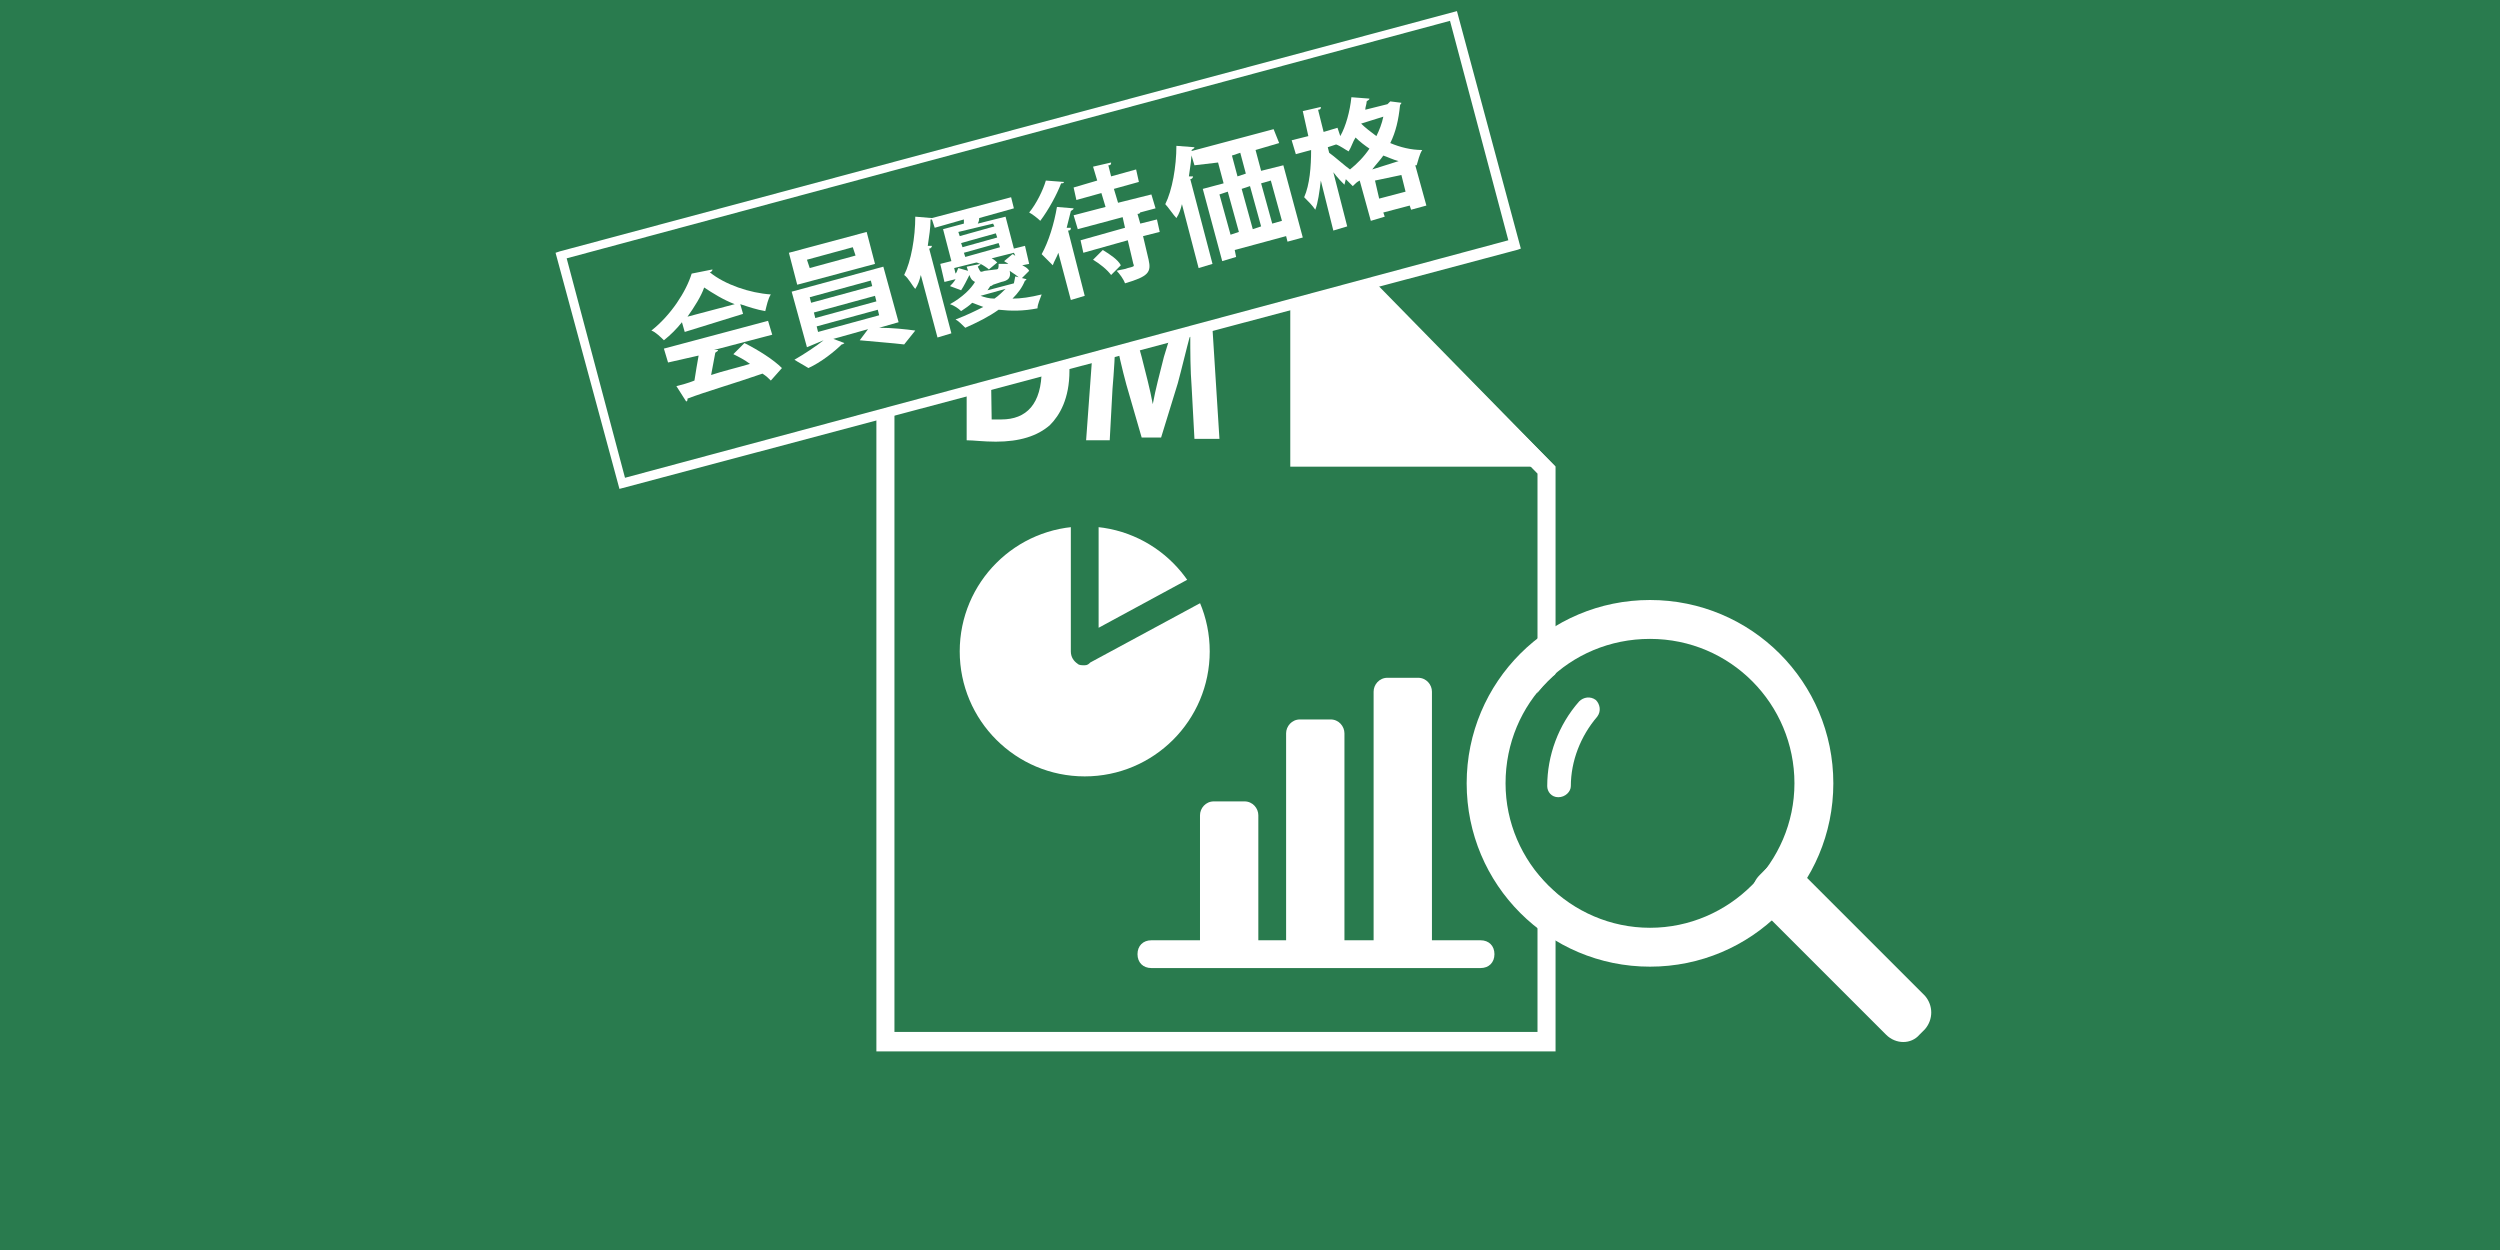 <?xml version="1.0" encoding="utf-8"?>
<!-- Generator: Adobe Illustrator 27.6.1, SVG Export Plug-In . SVG Version: 6.00 Build 0)  -->
<svg version="1.1" id="レイヤー_1" xmlns="http://www.w3.org/2000/svg" xmlns:xlink="http://www.w3.org/1999/xlink" x="0px"
	 y="0px" width="180px" height="90px" viewBox="0 0 180 90" style="enable-background:new 0 0 180 90;" xml:space="preserve">
<style type="text/css">
	.st0{fill:#297B4E;}
	.st1{fill:#FFFFFF;}
</style>
<g>
	<rect y="0" class="st0" width="180" height="90"/>
	<g>
		<g>
			<g>
				<g>
					<polygon class="st0" points="112,75.7 63.1,75.7 63.1,14.3 93.1,14.3 112,33.6 					"/>
					<path class="st1" d="M92.6,15.6l18.1,18.5v40.2H64.4V15.6H92.6 M93.1,14.3h-30v61.4H112V33.6L93.1,14.3L93.1,14.3z"/>
				</g>
				<g>
					<polygon class="st1" points="112,33.6 92.9,33.6 92.9,14.3 					"/>
				</g>
			</g>
			<g>
				<path class="st1" d="M69.6,22.2c0.7-0.1,1.5-0.2,2.5-0.2c1.6,0,2.7,0.3,3.5,1c0.9,0.8,1.4,1.9,1.4,3.7c0,2-0.7,3.2-1.4,3.9
					c-0.9,0.8-2.2,1.2-3.9,1.2c-0.9,0-1.6-0.1-2.1-0.1V22.2z M71.4,30.2c0.2,0,0.5,0,0.7,0c1.8,0,2.9-1.1,2.9-3.6
					c0-2.2-1.1-3.2-2.8-3.2c-0.4,0-0.7,0-0.9,0.1L71.4,30.2L71.4,30.2z"/>
				<path class="st1" d="M87.8,31.6H86l-0.2-3.7c-0.1-1.3-0.1-2.6-0.1-3.8h0c-0.3,1.1-0.6,2.4-0.9,3.5l-1.2,3.9h-1.4l-1.1-3.8
					c-0.3-1.1-0.6-2.4-0.8-3.5h0c0,1.2-0.1,2.6-0.2,3.8l-0.2,3.7h-1.7l0.7-9.6h2.3l1,3.6c0.3,1.2,0.6,2.3,0.8,3.4h0
					c0.2-1.1,0.5-2.2,0.8-3.4l1.1-3.6h2.3L87.8,31.6z"/>
			</g>
			<g>
				<circle class="st1" cx="78.1" cy="46.9" r="9"/>
				<path class="st0" d="M78.1,47.9c-0.2,0-0.4,0-0.5-0.1c-0.3-0.2-0.5-0.5-0.5-0.9V36.4c0-0.5,0.4-1,1-1s1,0.5,1,1v8.8l7.2-3.9
					c0.5-0.3,1.1-0.1,1.3,0.4s0.1,1.1-0.4,1.3l-8.7,4.7C78.4,47.8,78.3,47.9,78.1,47.9z"/>
			</g>
			<g>
				<g>
					<g>
						<path class="st1" d="M103.1,68c0,0.6-0.4,1-1,1h-2.2c-0.6,0-1-0.4-1-1V49.8c0-0.5,0.4-1,1-1h2.2c0.6,0,1,0.5,1,1V68z"/>
					</g>
					<g>
						<path class="st1" d="M96.8,68c0,0.6-0.4,1-1,1h-2.2c-0.6,0-1-0.4-1-1V52.8c0-0.5,0.4-1,1-1h2.2c0.6,0,1,0.5,1,1V68z"/>
					</g>
					<g>
						<path class="st1" d="M90.6,68c0,0.6-0.4,1-1,1h-2.2c-0.6,0-1-0.4-1-1v-9.3c0-0.5,0.4-1,1-1h2.2c0.6,0,1,0.5,1,1V68z"/>
					</g>
				</g>
				<path class="st1" d="M106.6,69.7H82.9c-0.6,0-1-0.4-1-1s0.4-1,1-1h23.7c0.6,0,1,0.4,1,1S107.2,69.7,106.6,69.7z"/>
			</g>
		</g>
		<g>
			<g>
				<g>
					<circle class="st0" cx="118.8" cy="56.4" r="10.4"/>
					<path class="st1" d="M118.8,46c5.8,0,10.4,4.7,10.4,10.4s-4.7,10.4-10.4,10.4s-10.4-4.7-10.4-10.4C108.4,50.6,113,46,118.8,46
						 M118.8,43.2c-7.3,0-13.2,5.9-13.2,13.2s5.9,13.2,13.2,13.2S132,63.7,132,56.4S126.1,43.2,118.8,43.2L118.8,43.2z"/>
				</g>
				<g>
					<path class="st1" d="M138.2,74.5c-0.6,0.7-1.7,0.7-2.4,0l-9.1-9.1c-0.7-0.7-0.7-1.7,0-2.4l0.4-0.4c0.7-0.7,1.7-0.7,2.4,0
						l9.1,9.1c0.6,0.7,0.6,1.7,0,2.4L138.2,74.5z"/>
				</g>
			</g>
			<path class="st1" d="M112.2,57.4c-0.5,0-0.8-0.4-0.8-0.8c0-2.2,0.8-4.4,2.3-6.1c0.3-0.3,0.8-0.4,1.2-0.1c0.3,0.3,0.4,0.8,0.1,1.2
				c-1.2,1.4-1.9,3.2-1.9,5C113.1,57,112.7,57.4,112.2,57.4z"/>
		</g>
	</g>
</g>
<g>
	<g>
		<rect x="41.5" y="9.5" transform="matrix(0.966 -0.259 0.259 0.966 -2.113 19.953)" class="st0" width="66.5" height="17"/>
		<path class="st1" d="M44.6,35.2L40,18.2l0.3-0.1l64.6-17.3l4.6,17.1l-0.3,0.1L44.6,35.2z M40.8,18.6L45,34.4l63.6-17.1l-4.2-15.8
			L40.8,18.6z"/>
	</g>
	<g>
		<path class="st1" d="M49.3,23.9l-0.2-0.7c-0.4,0.5-0.8,0.9-1.3,1.3c-0.2-0.2-0.6-0.6-0.9-0.7c1.4-1.1,2.5-2.8,2.9-4.1l1.5-0.3
			c0,0.1-0.1,0.2-0.2,0.2c1.1,0.9,2.9,1.5,4.4,1.6c-0.2,0.3-0.3,0.8-0.4,1.2c-0.6-0.1-1.2-0.3-1.8-0.5l0.2,0.7L49.3,23.9z
			 M48.1,26.1l-0.3-1l7.5-2l0.3,1l-4.2,1.1l0.3,0c0,0.1-0.1,0.1-0.2,0.2c-0.1,0.5-0.2,1.1-0.3,1.6c0.9-0.3,1.8-0.5,2.8-0.8
			c-0.4-0.3-0.8-0.5-1.2-0.7l0.8-0.8c1,0.5,2.1,1.2,2.7,1.8l-0.8,0.9c-0.2-0.2-0.3-0.3-0.6-0.5c-2,0.7-4.1,1.3-5.4,1.8
			c0,0.1,0,0.2-0.1,0.2l-0.7-1.1c0.4-0.1,0.8-0.2,1.3-0.4c0.1-0.6,0.2-1.3,0.3-1.8L48.1,26.1z M52.9,21.9c-0.8-0.3-1.6-0.8-2.2-1.2
			c-0.2,0.6-0.7,1.4-1.2,2.1L52.9,21.9z"/>
		<path class="st1" d="M62.4,16.7L63,19l-5.6,1.5l-0.6-2.3L62.4,16.7z M64.7,23.2l-1.4,0.4c0.9,0,1.9,0.1,2.6,0.2l-0.8,1
			c-0.8-0.1-2.2-0.2-3.2-0.3l0.6-0.8l-2.5,0.7l0.8,0.3c0,0-0.1,0.1-0.2,0.1c-0.5,0.5-1.5,1.3-2.4,1.7c-0.3-0.2-0.7-0.4-1-0.6
			c0.7-0.4,1.6-1,2.1-1.4L58.1,25l-1.1-4l6.6-1.8L64.7,23.2z M61.6,18.4l-0.2-0.6l-3.3,0.9l0.2,0.6L61.6,18.4z M58.3,21.4l0.1,0.4
			l4.4-1.2l-0.1-0.4L58.3,21.4z M58.6,22.5l0.1,0.4l4.4-1.2L63,21.3L58.6,22.5z M58.8,23.5l0.1,0.4l4.4-1.2l-0.1-0.4L58.8,23.5z"/>
		<path class="st1" d="M73.1,19.9l0.8,0.2c0,0.1-0.1,0.1-0.1,0.1c-0.2,0.5-0.5,0.9-0.9,1.3c0.6,0,1.3-0.1,2.1-0.3
			c-0.1,0.3-0.3,0.7-0.3,1c-1,0.2-1.9,0.2-2.8,0.1c-0.7,0.5-1.5,0.9-2.4,1.3c-0.2-0.2-0.5-0.5-0.7-0.6c0.8-0.3,1.4-0.6,2-0.9
			c-0.3-0.1-0.5-0.2-0.8-0.3c-0.2,0.2-0.5,0.4-0.8,0.6c-0.2-0.2-0.5-0.4-0.8-0.5c0.9-0.5,1.5-1.1,1.8-1.6c-0.2-0.1-0.3-0.2-0.4-0.5
			c-0.2,0.4-0.4,0.8-0.6,1.1l-0.8-0.3c0.1-0.1,0.3-0.3,0.4-0.5L68,20.3L67.7,19l0.8-0.2l-0.6-2.3l1.5-0.4c0-0.1,0-0.2,0-0.3
			l-2.1,0.6l-0.2-0.6c0,0-0.1,0-0.1,0c0,0.6-0.1,1.2-0.2,1.9l0.3,0c0,0.1-0.1,0.2-0.2,0.2l1.6,6.1l-1,0.3l-1.2-4.5
			c-0.1,0.4-0.2,0.7-0.4,1c-0.2-0.2-0.5-0.8-0.8-1c0.5-1,0.8-2.7,0.8-4.2l1.2,0.1v0l5.7-1.5l0.2,0.8l-2.5,0.7c0,0.1,0,0.2-0.1,0.4
			l2-0.5l0.6,2.3l0.8-0.2l0.3,1.3l-0.5,0.1c0.2,0.1,0.4,0.2,0.5,0.4l-0.6,0.6c-0.2-0.2-0.5-0.4-0.8-0.6c0.1,0.5-0.1,0.7-0.6,0.8
			l-0.6,0.2c0,0-0.1,0.1-0.2,0.1l-0.2,0.3l1.9-0.5L73.1,19.9z M69.6,19.2l1-0.2c-0.1,0-0.2-0.1-0.3-0.1l-1.6,0.4l0.1,0.4
			c0.1-0.1,0.1-0.2,0.2-0.4l0.7,0.2L69.6,19.2z M71.5,16.1L69,16.7l0.1,0.3l2.5-0.7L71.5,16.1z M71.8,17.1l-0.1-0.3l-2.5,0.7
			l0.1,0.3L71.8,17.1z M69.4,18.2l0.1,0.3l2.5-0.7l-0.1-0.3L69.4,18.2z M71.7,19.4c0.2,0,0.2-0.1,0.2-0.4c0.2,0,0.4,0,0.7,0
			c-0.1-0.1-0.2-0.1-0.3-0.2l0.6-0.5c0.1,0,0.1,0.1,0.2,0.1L73,18.2l-1.6,0.4c0.2,0.1,0.3,0.2,0.4,0.3l-0.6,0.5
			c-0.1-0.1-0.4-0.3-0.6-0.4c0,0.1-0.1,0.1-0.2,0.2l0.1,0.2c0.1,0.2,0.1,0.2,0.4,0.1L71.7,19.4z M70.6,21.3c0.3,0.1,0.6,0.2,1,0.2
			c0.3-0.2,0.6-0.5,0.8-0.7L70.6,21.3z"/>
		<path class="st1" d="M76.6,13.1c0,0.1-0.1,0.1-0.2,0.1c-0.3,0.8-0.9,1.9-1.5,2.7c-0.2-0.2-0.6-0.5-0.8-0.6c0.5-0.6,1-1.6,1.2-2.3
			L76.6,13.1z M76.2,18.2c-0.1,0.3-0.3,0.6-0.4,0.9c-0.2-0.2-0.6-0.6-0.8-0.8c0.5-0.9,0.9-2.2,1.1-3.4l1.2,0.1
			c0,0.1-0.1,0.1-0.2,0.2c-0.1,0.4-0.2,0.8-0.3,1.2l0.3,0c0,0.1,0,0.2-0.2,0.2l1.2,4.7l-1,0.3L76.2,18.2z M82.9,14l0.3,1l-5.6,1.5
			l-0.3-1l2.3-0.6l-0.3-1l-1.8,0.5l-0.2-0.9L79,13l-0.3-1l1.3-0.3c0,0.1,0,0.2-0.2,0.2l0.2,0.8l1.8-0.5l0.2,0.9l-1.8,0.5l0.3,1
			L82.9,14z M77.8,17.3l3.2-0.9l-0.2-0.9l1.3-0.3c0,0.1,0,0.2-0.2,0.2l0.2,0.7l1.2-0.3l0.2,0.9l-1.2,0.3l0.4,1.7
			c0.2,0.9,0,1.2-1.7,1.7c-0.1-0.3-0.4-0.7-0.6-0.9c0.3-0.1,0.6-0.1,0.8-0.2c0.4-0.1,0.5-0.1,0.4-0.3l-0.4-1.7l-3.2,0.9L77.8,17.3z
			 M80,19.8c-0.3-0.4-0.8-0.8-1.3-1.1l0.7-0.7c0.5,0.3,1.1,0.7,1.3,1.1L80,19.8z"/>
		<path class="st1" d="M85.1,14.7c-0.1,0.4-0.2,0.7-0.4,1c-0.2-0.2-0.6-0.8-0.8-1c0.5-1,0.8-2.7,0.8-4.2l1.3,0.1
			c0,0.1-0.1,0.1-0.2,0.2c0,0.6-0.1,1.2-0.2,1.9l0.3,0c0,0.1-0.1,0.2-0.2,0.2l1.6,6.1l-1,0.3L85.1,14.7z M92.1,10.3l-1.7,0.5
			l0.4,1.5l1.6-0.4l1.4,5.2l-1.1,0.3l-0.1-0.4l-3.7,1l0.1,0.5l-1,0.3l-1.4-5.2l1.5-0.4l-0.4-1.5L86,11.9l-0.3-1l6-1.6L92.1,10.3z
			 M87.8,14l0.8,2.9l0.6-0.2l-0.8-2.9L87.8,14z M89.7,12.5L89.3,11l-0.6,0.2l0.4,1.5L89.7,12.5z M90,13.4l-0.6,0.2l0.8,2.9l0.6-0.2
			L90,13.4z M92.3,15.9L91.5,13l-0.7,0.2l0.8,2.9L92.3,15.9z"/>
		<path class="st1" d="M100.1,7.3l0.8,0.1c0,0.1-0.1,0.1-0.1,0.2c-0.1,1-0.3,1.9-0.7,2.7c0.7,0.3,1.5,0.5,2.3,0.5
			c-0.2,0.3-0.3,0.8-0.4,1.1l-0.1,0l0.8,2.9l-1.1,0.3l-0.1-0.3l-1.9,0.5l0.1,0.3l-1,0.3l-0.8-2.9c-0.2,0.1-0.3,0.2-0.5,0.4
			c-0.1-0.1-0.3-0.3-0.5-0.5l-0.1,0.4c-0.2-0.2-0.5-0.5-0.8-0.9l1,3.9l-1,0.3L95.1,13c-0.1,0.8-0.2,1.6-0.4,2.1
			c-0.2-0.3-0.5-0.6-0.8-0.9c0.4-0.9,0.5-2.2,0.5-3.4l-1.1,0.3l-0.3-1l1.2-0.3L93.8,8l1.3-0.3c0,0.1,0,0.2-0.2,0.2l0.4,1.6l1-0.3
			l0.2,0.6C96.9,9.1,97.2,8,97.3,7l1.3,0.1c0,0.1-0.1,0.1-0.2,0.2c0,0.2-0.1,0.4-0.1,0.6l1.6-0.4L100.1,7.3z M95.6,10.6l0.1,0.4
			c0.3,0.2,1.2,1,1.5,1.2c0.5-0.4,1-0.9,1.4-1.5c-0.3-0.2-0.7-0.5-1-0.8c-0.2,0.3-0.3,0.7-0.5,1c-0.2-0.1-0.6-0.4-0.9-0.5L95.6,10.6
			z M98,8.9c0.3,0.3,0.7,0.6,1.1,0.9c0.2-0.4,0.4-0.9,0.5-1.4L98,8.9L98,8.9z M100.7,11.6c-0.4-0.1-0.8-0.3-1.1-0.4
			c-0.2,0.3-0.5,0.6-0.8,1L100.7,11.6z M99.3,14.3l1.9-0.5l-0.3-1.2L99,13L99.3,14.3z"/>
	</g>
</g>
</svg>
